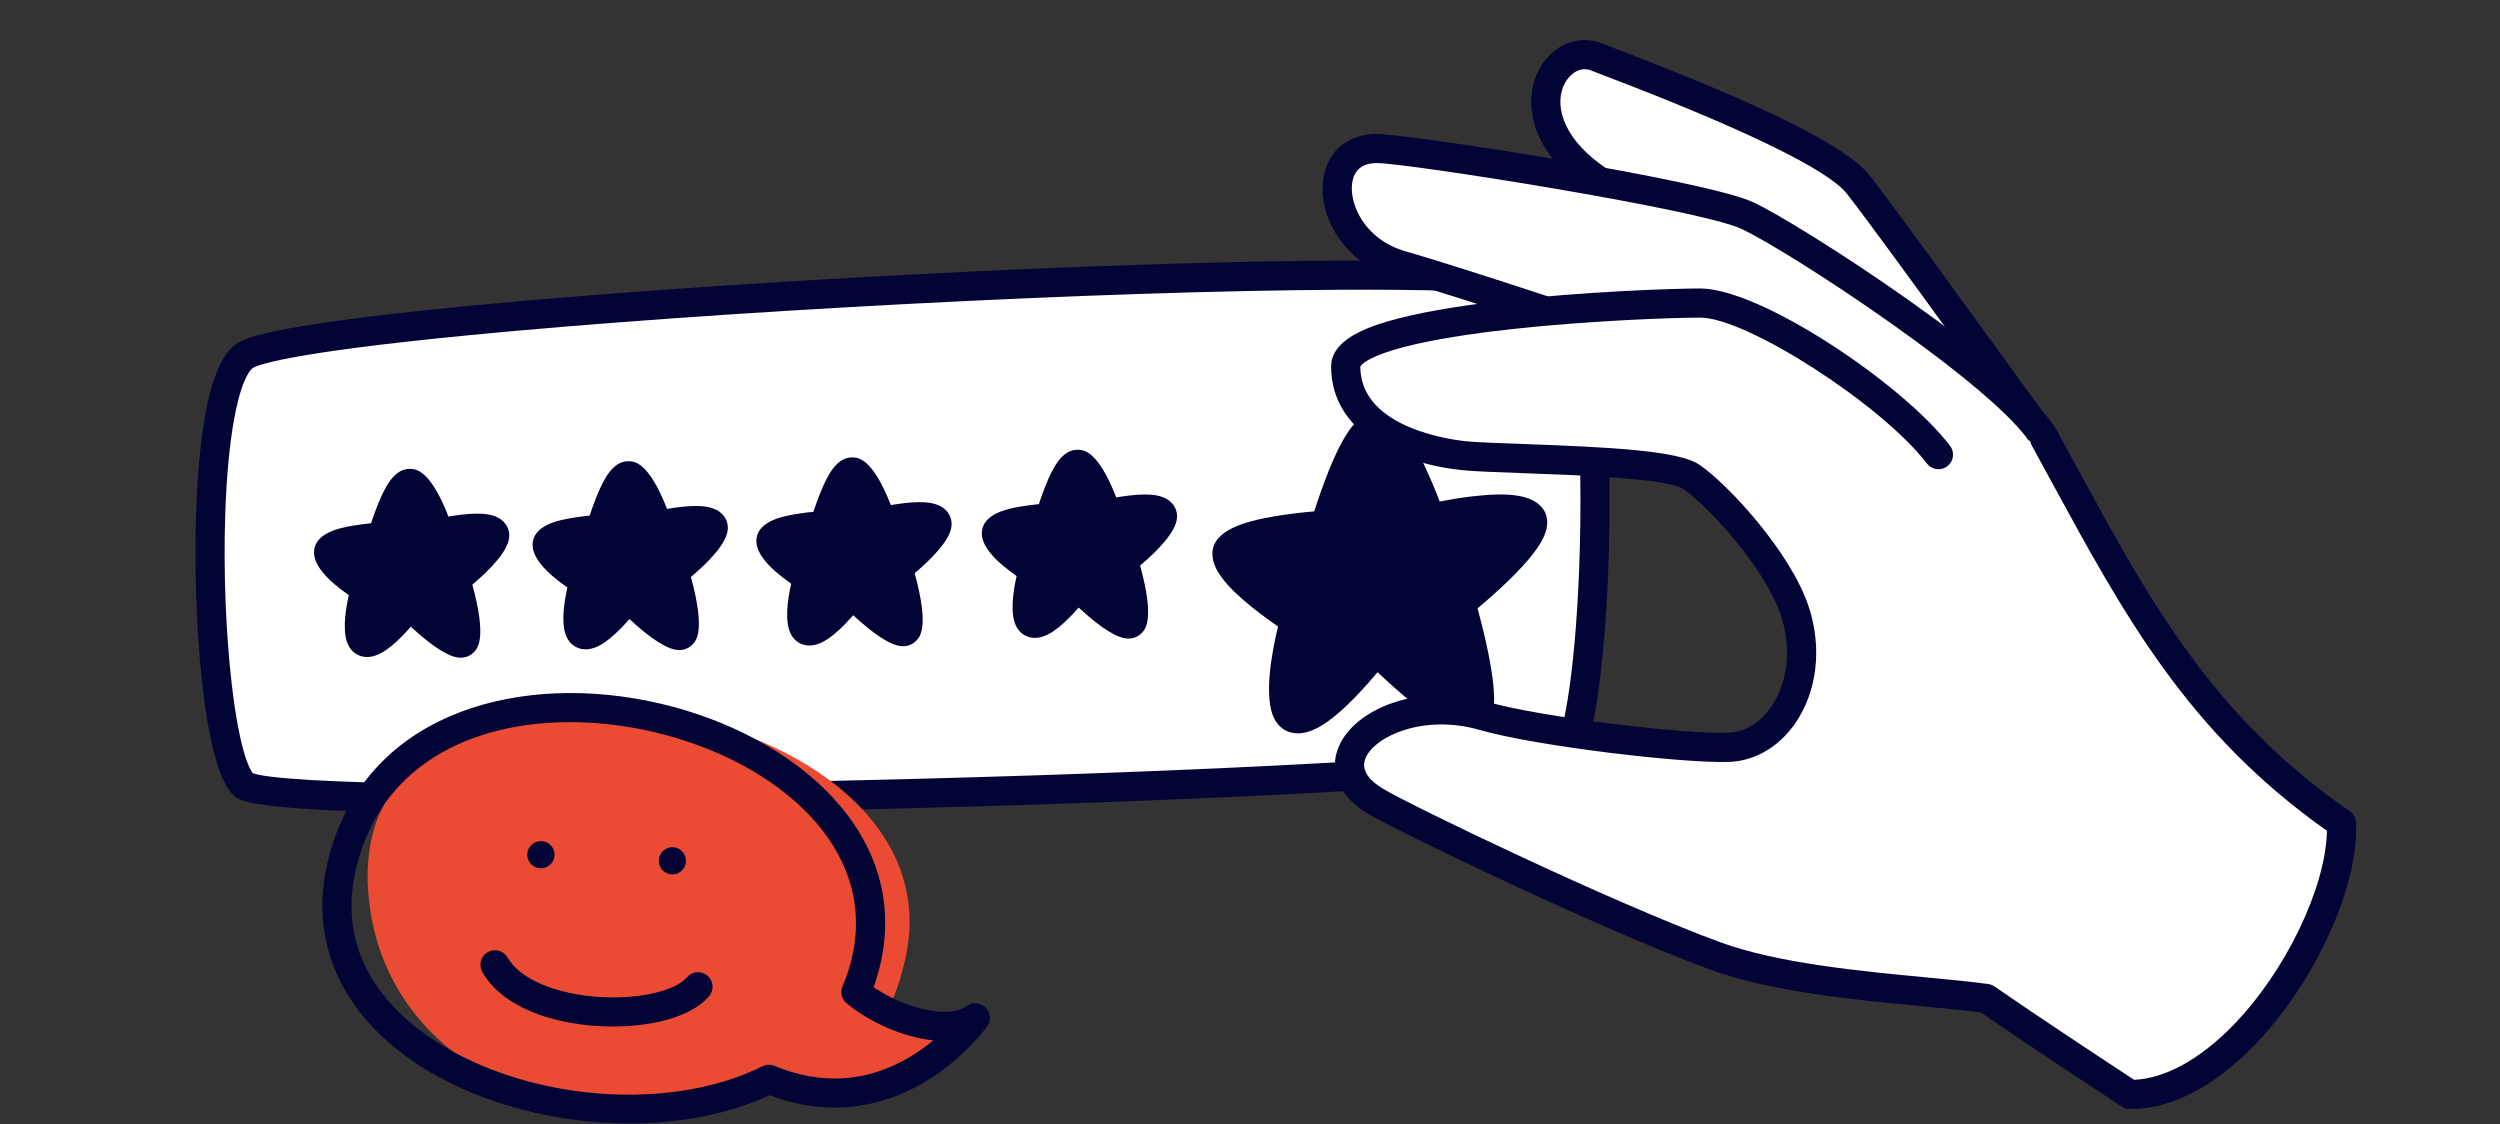<svg xmlns="http://www.w3.org/2000/svg" width="278" height="125" viewBox="0 0 278 125" fill="none"><rect x="0" y="0" width="278" height="125" fill="#333333" stroke="none"/><g clip-path="url(#clip0_1_2157)"><path d="M27.072 39.673C33.3 34.606 169.251 27.157 174.178 32.358C179.105 37.559 177.697 80.197 174.178 83.721C170.658 87.244 31.295 91.121 27.072 87.244C22.848 83.368 21.441 44.254 27.072 39.673Z" fill="white"></path><path d="M59.266 90.481C56.472 90.481 53.821 90.47 51.328 90.447C27.927 90.231 26.706 89.11 25.976 88.441C22.55 85.296 21.468 68.461 21.794 57.512C22.111 46.879 23.543 40.453 26.05 38.414C26.828 37.78 28.652 36.296 51.835 34.046C65.269 32.742 82.74 31.499 101.028 30.545C119.627 29.575 137.014 29.016 149.984 28.972C173.13 28.894 174.576 30.421 175.353 31.241C178.927 35.015 179.07 51.696 178.965 58.693C178.876 64.669 178.52 70.508 177.964 75.134C177.105 82.278 176.102 84.089 175.323 84.868C174.65 85.542 173.632 86.561 150.396 87.923C137.029 88.706 119.461 89.401 100.93 89.879C85.651 90.274 71.186 90.481 59.266 90.481ZM28.097 85.969C31.088 87.162 56.784 87.771 100.728 86.639C142.322 85.567 169.91 83.692 173.11 82.466C174.111 80.927 175.542 71.972 175.728 58.392C175.93 43.656 174.495 35.229 173.058 33.537C172.51 33.243 169.066 32.107 148.79 32.222C135.822 32.297 118.646 32.866 100.425 33.826C82.477 34.772 65.337 35.996 52.164 37.275C31.409 39.289 28.47 40.674 28.086 40.939C26.875 41.94 25.353 46.9 25.034 57.609C24.851 63.747 25.119 70.473 25.769 76.062C26.654 83.676 27.802 85.591 28.097 85.969V85.969Z" fill="#030436"></path></g><g clip-path="url(#clip1_1_2157)"><path d="M45.552 67.309C45.552 67.309 42.164 71.77 40.636 71.414C39.108 71.058 40.636 65.462 40.636 65.462C40.636 65.462 36.539 62.844 36.539 61.446C36.539 60.047 42.48 59.715 42.48 59.715C42.48 59.715 44.201 53.762 45.552 53.762C46.904 53.762 48.83 59.304 48.83 59.304C48.83 59.304 53.917 58.107 54.888 59.2C55.859 60.293 50.674 64.436 50.674 64.436C50.674 64.436 52.453 70.432 51.536 71.393C50.618 72.354 45.553 67.309 45.553 67.309L45.552 67.309Z" fill="#030436"></path><path d="M51.214 73.138C50.015 73.138 48.16 71.98 45.689 69.691C45.41 70.01 45.123 70.321 44.829 70.626C42.952 72.562 41.546 73.293 40.269 72.995C39.666 72.855 39.152 72.47 38.82 71.912C38.027 70.579 38.36 68.071 38.787 66.179C36.219 64.391 34.919 62.802 34.919 61.446C34.919 59.206 37.942 58.681 39.233 58.457C39.964 58.33 40.69 58.243 41.261 58.186C41.45 57.613 41.708 56.875 42.007 56.131C42.842 54.058 43.85 52.139 45.552 52.139C46.188 52.139 47.8 52.139 49.871 57.442C50.3 57.367 50.795 57.29 51.307 57.23C53.847 56.933 55.28 57.2 56.098 58.121C56.487 58.559 56.672 59.136 56.62 59.747C56.487 61.307 54.475 63.365 52.524 65.015C54.156 70.996 53.112 72.089 52.707 72.514C52.33 72.909 51.809 73.13 51.238 73.138H51.215H51.214ZM38.673 61.892C39.322 62.532 40.429 63.403 41.507 64.094C41.799 64.28 42.023 64.555 42.147 64.878C42.271 65.201 42.289 65.556 42.198 65.89C41.885 67.04 41.662 68.322 41.593 69.231C42.366 68.567 43.411 67.447 44.264 66.326C44.404 66.142 44.581 65.99 44.784 65.881C44.987 65.771 45.211 65.706 45.441 65.69C45.671 65.674 45.902 65.708 46.118 65.788C46.334 65.869 46.531 65.995 46.694 66.158C47.844 67.302 49.127 68.417 50.083 69.132C49.917 67.985 49.563 66.39 49.121 64.898C49.029 64.588 49.032 64.257 49.129 63.949C49.225 63.641 49.411 63.368 49.664 63.167C50.819 62.243 51.958 61.173 52.676 60.37C51.721 60.417 50.398 60.603 49.2 60.884C48.81 60.976 48.401 60.919 48.05 60.726C47.699 60.533 47.432 60.217 47.301 59.838C46.797 58.392 46.129 56.906 45.608 56.015C45.114 56.976 44.49 58.596 44.035 60.167C43.942 60.49 43.751 60.775 43.488 60.985C43.226 61.194 42.905 61.316 42.57 61.335C41.157 61.415 39.62 61.644 38.673 61.892V61.892ZM69.859 66.458C69.859 66.458 66.47 70.919 64.942 70.563C63.414 70.207 64.942 64.611 64.942 64.611C64.942 64.611 60.845 61.994 60.845 60.595C60.845 59.196 66.786 58.864 66.786 58.864C66.786 58.864 68.507 52.911 69.859 52.911C71.21 52.911 73.136 58.453 73.136 58.453C73.136 58.453 78.223 57.256 79.194 58.349C80.165 59.443 74.98 63.585 74.98 63.585C74.98 63.585 76.759 69.581 75.842 70.542C74.925 71.503 69.859 66.458 69.859 66.458L69.859 66.458Z" fill="#030436"></path><path d="M75.521 72.287C74.321 72.287 72.466 71.129 69.995 68.84C69.716 69.159 69.43 69.471 69.135 69.775C67.258 71.712 65.852 72.442 64.575 72.144C63.973 72.004 63.458 71.619 63.127 71.062C62.333 69.728 62.667 67.22 63.093 65.329C60.525 63.541 59.225 61.951 59.225 60.595C59.225 58.355 62.248 57.83 63.539 57.606C64.271 57.479 64.996 57.392 65.567 57.336C65.756 56.763 66.014 56.025 66.313 55.281C67.148 53.208 68.156 51.289 69.859 51.289C70.494 51.289 72.106 51.289 74.177 56.591C74.606 56.516 75.101 56.439 75.614 56.38C78.153 56.083 79.586 56.349 80.404 57.271C80.793 57.709 80.978 58.286 80.926 58.896C80.793 60.456 78.781 62.514 76.83 64.164C78.462 70.145 77.419 71.238 77.013 71.664C76.636 72.058 76.115 72.279 75.544 72.287H75.521L75.521 72.287ZM62.979 61.041C63.628 61.681 64.735 62.553 65.814 63.243C66.105 63.429 66.329 63.704 66.453 64.028C66.578 64.351 66.596 64.705 66.504 65.039C66.192 66.189 65.968 67.472 65.9 68.38C66.672 67.716 67.717 66.596 68.57 65.475C68.71 65.291 68.887 65.139 69.09 65.03C69.293 64.92 69.517 64.855 69.747 64.839C69.977 64.824 70.208 64.857 70.424 64.938C70.64 65.018 70.837 65.144 71 65.307C72.15 66.451 73.433 67.566 74.389 68.281C74.223 67.134 73.869 65.539 73.427 64.047C73.335 63.737 73.338 63.407 73.435 63.099C73.531 62.79 73.718 62.518 73.97 62.316C75.125 61.392 76.264 60.323 76.983 59.52C76.028 59.566 74.704 59.752 73.506 60.034C73.117 60.125 72.707 60.069 72.356 59.876C72.006 59.683 71.739 59.366 71.607 58.988C71.103 57.541 70.435 56.055 69.914 55.164C69.421 56.125 68.797 57.745 68.342 59.316C68.248 59.639 68.057 59.925 67.794 60.134C67.532 60.343 67.211 60.466 66.876 60.485C65.463 60.565 63.926 60.794 62.979 61.041L62.979 61.041ZM94.743 66.033C94.743 66.033 91.355 70.494 89.826 70.138C88.299 69.781 89.826 64.185 89.826 64.185C89.826 64.185 85.729 61.568 85.729 60.169C85.729 58.771 91.67 58.438 91.67 58.438C91.67 58.438 93.391 52.486 94.743 52.486C96.095 52.486 98.021 58.028 98.021 58.028C98.021 58.028 103.107 56.831 104.078 57.924C105.049 59.017 99.864 63.159 99.864 63.159C99.864 63.159 101.644 69.155 100.726 70.117C99.809 71.078 94.743 66.033 94.743 66.033L94.743 66.033Z" fill="#030436"></path><path d="M100.405 71.861C99.205 71.861 97.35 70.703 94.879 68.414C94.601 68.733 94.314 69.045 94.019 69.35C92.142 71.286 90.736 72.016 89.459 71.718C88.857 71.578 88.343 71.193 88.011 70.636C87.217 69.302 87.551 66.794 87.978 64.903C85.41 63.115 84.109 61.525 84.109 60.169C84.109 57.929 87.132 57.404 88.423 57.18C89.155 57.053 89.88 56.966 90.451 56.91C90.64 56.337 90.898 55.599 91.198 54.855C92.032 52.782 93.04 50.863 94.743 50.863C95.378 50.863 96.99 50.863 99.061 56.165C99.491 56.09 99.986 56.014 100.498 55.954C103.038 55.657 104.47 55.924 105.288 56.845C105.677 57.283 105.862 57.86 105.81 58.47C105.677 60.031 103.665 62.088 101.714 63.738C103.347 69.72 102.303 70.812 101.897 71.238C101.521 71.632 100.999 71.854 100.429 71.861H100.405H100.405ZM87.864 60.616C88.512 61.255 89.619 62.127 90.698 62.818C90.989 63.004 91.213 63.279 91.338 63.602C91.462 63.925 91.48 64.28 91.389 64.614C91.076 65.764 90.853 67.047 90.784 67.956C91.558 67.292 92.603 66.171 93.454 65.05C93.594 64.866 93.771 64.714 93.974 64.605C94.177 64.495 94.401 64.43 94.631 64.414C94.862 64.398 95.092 64.432 95.308 64.512C95.525 64.593 95.721 64.719 95.885 64.882C97.034 66.026 98.318 67.141 99.274 67.856C99.108 66.709 98.754 65.114 98.312 63.621C98.22 63.312 98.223 62.981 98.319 62.673C98.416 62.365 98.602 62.092 98.854 61.891C100.01 60.967 101.149 59.897 101.867 59.094C100.912 59.141 99.589 59.327 98.391 59.608C98.001 59.7 97.591 59.643 97.241 59.45C96.89 59.257 96.623 58.941 96.491 58.562C95.988 57.116 95.319 55.63 94.799 54.739C94.305 55.7 93.681 57.32 93.226 58.891C93.133 59.213 92.942 59.499 92.679 59.708C92.417 59.918 92.096 60.04 91.761 60.059C90.347 60.139 88.811 60.368 87.864 60.616L87.864 60.616ZM119.812 65.182C119.812 65.182 116.423 69.643 114.895 69.287C113.367 68.931 114.895 63.335 114.895 63.335C114.895 63.335 110.798 60.717 110.798 59.319C110.798 57.92 116.739 57.588 116.739 57.588C116.739 57.588 118.46 51.635 119.812 51.635C121.163 51.635 123.089 57.177 123.089 57.177C123.089 57.177 128.176 55.98 129.147 57.073C130.118 58.166 124.933 62.309 124.933 62.309C124.933 62.309 126.712 68.305 125.795 69.266C124.878 70.227 119.812 65.182 119.812 65.182L119.812 65.182Z" fill="#030436"></path><path d="M125.474 71.01C124.274 71.01 122.419 69.853 119.948 67.564C119.67 67.882 119.383 68.195 119.088 68.499C117.211 70.435 115.805 71.165 114.528 70.868C113.926 70.728 113.412 70.343 113.08 69.785C112.286 68.451 112.62 65.944 113.047 64.052C110.478 62.265 109.178 60.675 109.178 59.319C109.178 57.078 112.201 56.554 113.492 56.329C114.224 56.202 114.949 56.116 115.52 56.059C115.709 55.486 115.967 54.748 116.266 54.004C117.101 51.931 118.109 50.013 119.812 50.013C120.447 50.013 122.059 50.013 124.13 55.315C124.56 55.239 125.054 55.163 125.567 55.103C128.106 54.806 129.539 55.073 130.357 55.994C130.746 56.432 130.931 57.009 130.879 57.62C130.746 59.18 128.734 61.238 126.783 62.888C128.415 68.869 127.372 69.962 126.966 70.387C126.59 70.782 126.068 71.003 125.498 71.01H125.474L125.474 71.01ZM112.932 59.765C113.581 60.404 114.688 61.276 115.767 61.967C116.058 62.153 116.282 62.428 116.406 62.751C116.531 63.074 116.549 63.429 116.458 63.763C116.145 64.913 115.921 66.195 115.853 67.104C116.626 66.44 117.671 65.319 118.523 64.199C118.663 64.015 118.84 63.863 119.043 63.754C119.246 63.644 119.47 63.579 119.7 63.563C119.93 63.547 120.161 63.581 120.377 63.661C120.593 63.742 120.79 63.868 120.954 64.031C122.103 65.175 123.386 66.29 124.342 67.005C124.177 65.858 123.823 64.263 123.38 62.771C123.289 62.461 123.291 62.131 123.388 61.822C123.485 61.514 123.671 61.241 123.923 61.04C125.079 60.116 126.218 59.046 126.936 58.243C125.981 58.29 124.657 58.476 123.459 58.757C123.07 58.849 122.66 58.792 122.309 58.599C121.959 58.406 121.692 58.09 121.56 57.711C121.056 56.265 120.388 54.779 119.867 53.887C119.374 54.849 118.75 56.468 118.295 58.04C118.201 58.362 118.01 58.648 117.748 58.858C117.485 59.067 117.164 59.189 116.829 59.208C115.416 59.288 113.879 59.517 112.932 59.765L112.932 59.765Z" fill="#030436"></path></g><g clip-path="url(#clip2_1_2157)"><path d="M153.028 72.348C153.028 72.348 146.793 80.539 143.982 79.885C141.171 79.231 143.982 68.956 143.982 68.956C143.982 68.956 136.444 64.15 136.444 61.582C136.444 59.014 147.374 58.404 147.374 58.404C147.374 58.404 150.541 47.475 153.028 47.475C155.514 47.475 159.058 57.65 159.058 57.65C159.058 57.65 168.417 55.452 170.203 57.459C171.989 59.467 162.45 67.072 162.45 67.072C162.45 67.072 165.723 78.081 164.036 79.846C162.348 81.611 153.028 72.348 153.028 72.348Z" fill="#030436"></path><path d="M163.429 81.694C162.378 81.694 160.596 81.188 156.205 77.459C155.04 76.47 153.968 75.489 153.182 74.75C152.54 75.52 151.678 76.513 150.725 77.494C147.64 80.669 145.448 81.894 143.614 81.468C142.858 81.291 142.232 80.821 141.806 80.106C140.412 77.767 141.447 72.424 142.12 69.667C141.371 69.153 140.286 68.38 139.192 67.496C136.168 65.053 134.819 63.229 134.819 61.582C134.819 58.948 138.46 57.979 141.632 57.429C143.359 57.13 145.066 56.956 146.146 56.865C146.485 55.794 147.059 54.072 147.762 52.332C149.595 47.789 151.17 45.85 153.028 45.85C154.84 45.85 156.46 47.651 158.446 51.871C159.13 53.326 159.712 54.767 160.096 55.771C161.043 55.585 162.37 55.352 163.772 55.188C167.898 54.707 170.256 55.075 171.417 56.38C171.746 56.749 172.121 57.391 172.04 58.348C171.948 59.416 171.347 61.117 167.473 64.824C166.26 65.985 165.069 67.011 164.304 67.652C164.603 68.74 165.076 70.552 165.468 72.472C166.685 78.43 166.063 80.077 165.21 80.969C164.9 81.293 164.346 81.683 163.471 81.694H163.429ZM153.028 70.723C153.456 70.723 153.868 70.892 154.173 71.195C157.513 74.513 161.261 77.531 162.894 78.273C163.032 76.517 162.195 71.918 160.893 67.535C160.801 67.225 160.803 66.894 160.9 66.585C160.997 66.276 161.184 66.004 161.437 65.802C164.902 63.038 168.07 59.788 168.694 58.412C167.356 57.993 163.241 58.338 159.43 59.232C159.039 59.324 158.628 59.267 158.276 59.074C157.924 58.881 157.656 58.564 157.524 58.185C156.103 54.111 154.116 50.154 153.061 49.228C152.036 50.253 150.196 54.51 148.935 58.856C148.841 59.18 148.649 59.466 148.386 59.675C148.123 59.885 147.801 60.007 147.465 60.026C143.374 60.256 139.233 61.056 138.145 61.797C138.674 62.944 141.689 65.566 144.856 67.586C145.148 67.773 145.373 68.048 145.498 68.372C145.623 68.695 145.641 69.05 145.55 69.385C144.542 73.075 144.082 77.106 144.507 78.26C144.938 78.133 146.15 77.569 148.547 75.07C150.292 73.251 151.72 71.382 151.735 71.363C151.886 71.164 152.082 71.003 152.306 70.892C152.53 70.781 152.777 70.723 153.027 70.723L153.028 70.723Z" fill="#030436"></path></g><g clip-path="url(#clip3_1_2157)"><path d="M98.716 112.532C99.295 111.22 100.941 107.287 101.124 103.332C102.395 75.86 39.556 67.426 40.901 98.397C41.835 119.905 67.075 129.182 85.507 120.023C99.556 125.835 108.452 113.18 108.452 113.18C105.299 115.43 101.545 114.312 98.716 112.532Z" fill="#EB4B32"></path><path d="M69.996 124.923C60.772 124.923 51.156 122.141 44.456 116.934C37.503 111.532 34.618 104.207 36.332 96.31C38.017 88.55 42.761 82.786 50.051 79.641C56.308 76.942 64.135 76.34 72.09 77.948C87.094 80.981 100.838 91.714 98.079 106.36C97.861 107.521 97.548 108.663 97.142 109.772C100.411 112.023 105.355 113.399 107.509 111.862C107.821 111.64 108.201 111.535 108.583 111.566C108.964 111.596 109.323 111.761 109.595 112.03C109.867 112.299 110.034 112.656 110.068 113.037C110.102 113.418 110 113.798 109.78 114.111C109.681 114.252 107.314 117.579 103.096 120.162C99.258 122.512 93.143 124.655 85.57 121.79C81.01 123.905 75.575 124.923 69.996 124.923L69.996 124.923ZM63.387 80.301C52.383 80.301 42.083 85.112 39.503 96.996C37.663 105.472 42.264 111.127 46.448 114.378C56.509 122.195 73.707 124.077 84.785 118.572C84.992 118.469 85.22 118.412 85.451 118.404C85.683 118.396 85.914 118.437 86.128 118.526C91.412 120.712 96.518 120.353 101.306 117.458C102.176 116.929 103.006 116.338 103.789 115.689C100.276 115.335 96.489 113.519 94.136 111.559C93.865 111.334 93.676 111.027 93.596 110.685C93.515 110.343 93.549 109.984 93.69 109.662C94.229 108.441 94.632 107.129 94.89 105.761C97.261 93.177 84.891 83.842 71.446 81.124C68.786 80.587 66.065 80.301 63.387 80.301Z" fill="#030436"></path><path d="M60.147 96.555C60.984 96.555 61.662 95.877 61.662 95.042C61.662 94.206 60.984 93.529 60.147 93.529C59.31 93.529 58.632 94.206 58.632 95.042C58.632 95.877 59.31 96.555 60.147 96.555Z" fill="#030436"></path><path d="M74.767 97.232C75.604 97.232 76.282 96.555 76.282 95.719C76.282 94.884 75.604 94.206 74.767 94.206C73.93 94.206 73.252 94.884 73.252 95.719C73.252 96.555 73.93 97.232 74.767 97.232Z" fill="#030436"></path><path d="M68.129 114.147C67.3 114.147 66.482 114.109 65.693 114.037C59.864 113.502 55.467 111.332 53.63 108.083C53.419 107.709 53.365 107.266 53.48 106.853C53.596 106.439 53.871 106.087 54.245 105.876C54.62 105.665 55.064 105.611 55.478 105.726C55.893 105.842 56.244 106.117 56.456 106.491C57.723 108.732 61.376 110.387 65.989 110.81C70.544 111.227 75.015 110.306 76.39 108.666C76.668 108.344 77.062 108.144 77.487 108.11C77.912 108.076 78.333 108.209 78.659 108.482C78.986 108.755 79.192 109.146 79.233 109.569C79.274 109.993 79.146 110.415 78.878 110.746C76.855 113.159 72.364 114.146 68.129 114.146V114.147Z" fill="#030436"></path></g><g clip-path="url(#clip4_1_2157)"><path d="M227.347 48.743C223.333 43.427 210.499 25.442 206.627 20.517C202.755 15.591 179.572 7.163 177.572 6.346C172.958 4.463 167.776 12.812 177.004 19.562C183.789 24.525 194.801 29.437 195.879 30.751C196.956 32.065 207.397 52.994 207.397 52.994" fill="white"></path><path d="M207.399 54.614C207.097 54.615 206.801 54.531 206.545 54.372C206.288 54.214 206.081 53.987 205.946 53.717C202.048 45.904 195.577 33.135 194.636 31.796C194.122 31.334 191.617 29.992 189.403 28.805C185.445 26.684 180.026 23.78 176.046 20.869C170.039 16.475 169.29 11.043 171.213 7.609C172.719 4.921 175.586 3.786 178.185 4.847C178.388 4.93 178.865 5.112 179.525 5.363C196.345 11.787 205.362 16.285 207.902 19.516C210.166 22.395 215.518 29.772 220.241 36.28C223.698 41.045 226.963 45.545 228.641 47.767C228.9 48.11 229.012 48.542 228.953 48.968C228.893 49.393 228.667 49.777 228.323 50.036C227.98 50.295 227.548 50.407 227.122 50.347C226.696 50.288 226.311 50.061 226.052 49.718C224.355 47.471 221.081 42.959 217.615 38.182C212.909 31.697 207.576 24.347 205.352 21.517C203.906 19.678 198.05 15.907 178.366 8.39C177.661 8.12 177.195 7.942 176.959 7.846C175.744 7.35 174.619 8.164 174.044 9.191C172.818 11.379 173.554 15.031 177.962 18.255C181.759 21.032 187.063 23.875 190.936 25.95C195.117 28.191 196.52 28.978 197.133 29.725C198.24 31.075 206.38 47.324 208.849 52.272C208.972 52.519 209.03 52.793 209.018 53.069C209.005 53.344 208.922 53.612 208.777 53.847C208.632 54.081 208.429 54.275 208.188 54.41C207.946 54.544 207.675 54.615 207.399 54.615L207.399 54.614Z" fill="#030436"></path><path d="M227.347 48.743C223.41 41.879 199.505 26.378 194.289 23.963C189.073 21.547 156.326 16.518 153.115 16.514C146.243 16.507 147.551 27.165 155.898 29.517C161.994 31.235 183.959 38.464 185.487 39.448C187.016 40.431 207.618 56.905 208.127 60.127" fill="white"></path><path d="M208.125 61.747C207.748 61.747 207.383 61.615 207.093 61.375C206.803 61.135 206.605 60.801 206.534 60.432C206.428 60.157 205.378 58.096 195.826 49.914C190.483 45.339 185.281 41.252 184.62 40.817C182.905 39.853 161.746 32.848 155.456 31.076C149.517 29.402 146.566 24.097 147.145 19.936C147.577 16.826 149.862 14.895 153.108 14.895H153.117C156.427 14.898 189.487 19.954 194.971 22.493C200.092 24.864 224.538 40.587 228.754 47.938C228.86 48.122 228.928 48.326 228.955 48.537C228.983 48.748 228.968 48.962 228.912 49.167C228.856 49.373 228.76 49.565 228.63 49.733C228.5 49.902 228.338 50.043 228.153 50.148C227.968 50.254 227.765 50.323 227.553 50.35C227.342 50.377 227.128 50.362 226.922 50.306C226.717 50.251 226.524 50.155 226.356 50.025C226.187 49.895 226.046 49.733 225.94 49.548C222.342 43.276 199.086 27.97 193.607 25.432C188.928 23.266 156.499 18.138 153.113 18.134H153.108C151.49 18.134 150.565 18.89 150.357 20.382C150.039 22.668 151.72 26.657 156.337 27.958C161.507 29.414 184.454 36.856 186.365 38.086C187.278 38.673 192.922 43.145 198.247 47.72C209.31 57.226 209.593 59.015 209.729 59.874C209.766 60.106 209.751 60.342 209.688 60.568C209.624 60.793 209.512 61.002 209.36 61.18C209.207 61.358 209.018 61.501 208.805 61.599C208.591 61.697 208.36 61.748 208.125 61.747V61.747Z" fill="#030436"></path><path d="M215.551 50.548C210.311 43.679 194.885 33.698 189.073 33.698C183.261 33.698 149.643 35.01 149.644 40.755C149.644 47.813 158.167 50.236 162.934 50.686C167.701 51.135 185.096 51.039 188.022 52.995C191.061 55.027 197.771 62.355 199.618 68.054C202.067 75.614 197.976 82.854 192.294 83.101C187.518 83.308 171.019 81.358 164.998 79.616C154.541 76.591 145.104 84.399 152.993 89.12C156.385 91.149 178.872 101.944 190.723 106.295C199.618 109.561 213.727 110.046 220.871 111.027C226.349 114.821 233.706 119.641 236.838 121.698C248.539 121.84 260.798 102.431 260.374 91.536C243.435 79.841 236.558 65.549 227.347 48.743" fill="white"></path><path d="M236.966 123.319C236.917 123.319 236.868 123.319 236.818 123.318C236.508 123.314 236.206 123.222 235.947 123.052L235.36 122.666C232.106 120.529 225.407 116.129 220.269 112.581C218.506 112.351 216.365 112.147 213.912 111.914C206.348 111.195 196.933 110.3 190.164 107.815C178.044 103.365 155.406 92.452 152.16 90.509C148.906 88.562 147.685 85.743 148.895 82.968C150.709 78.81 157.793 75.845 165.449 78.06C171.26 79.742 187.515 81.688 192.223 81.482C194.036 81.404 195.71 80.388 196.939 78.621C198.818 75.921 199.242 72.156 198.074 68.552C196.335 63.184 189.903 56.201 187.12 54.341C185.395 53.188 174.887 52.812 169.242 52.61C166.515 52.512 164.161 52.428 162.782 52.298C155.973 51.657 148.023 48.249 148.022 40.755C148.022 37.876 151.741 36.475 154.539 35.672C157.547 34.809 161.737 34.065 166.994 33.463C176.036 32.427 185.942 32.079 189.073 32.079C195.762 32.079 211.574 42.662 216.84 49.567C216.971 49.736 217.067 49.929 217.123 50.135C217.179 50.342 217.193 50.557 217.165 50.769C217.138 50.981 217.068 51.185 216.961 51.37C216.853 51.555 216.711 51.717 216.54 51.847C216.37 51.976 216.176 52.071 215.969 52.125C215.762 52.179 215.546 52.192 215.334 52.163C215.122 52.133 214.918 52.062 214.734 51.953C214.55 51.845 214.389 51.701 214.26 51.53C209.291 45.015 194.225 35.318 189.072 35.318C186.168 35.318 176.874 35.639 168.176 36.591C152.76 38.278 151.364 40.563 151.265 40.781C151.293 47.76 161.877 48.959 163.086 49.073C164.371 49.194 166.682 49.277 169.357 49.373C179.032 49.719 186.615 50.106 188.923 51.648C192.11 53.779 199.177 61.437 201.16 67.555C202.637 72.115 202.055 76.943 199.602 80.47C197.808 83.049 195.17 84.598 192.363 84.719C187.346 84.937 170.712 82.957 164.546 81.172C158.404 79.395 152.935 81.815 151.868 84.262C151.341 85.471 151.999 86.638 153.825 87.73C157.014 89.638 179.31 100.379 191.282 104.774C197.657 107.115 206.84 107.988 214.218 108.689C216.887 108.943 219.192 109.162 221.091 109.423C221.344 109.457 221.584 109.551 221.794 109.696C226.938 113.259 233.829 117.785 237.141 119.96L237.313 120.073C240.745 119.935 244.633 117.801 248.32 114.018C254.169 108.017 258.624 98.71 258.759 92.386C243.302 81.478 236.217 68.446 228.033 53.391C227.341 52.117 226.639 50.827 225.924 49.521C225.719 49.145 225.673 48.702 225.794 48.291C225.915 47.88 226.194 47.534 226.571 47.328C226.947 47.122 227.389 47.074 227.801 47.193C228.213 47.313 228.561 47.59 228.769 47.966C229.486 49.274 230.189 50.567 230.884 51.845C238.991 66.759 245.992 79.638 261.295 90.204C261.502 90.347 261.673 90.536 261.795 90.757C261.916 90.977 261.984 91.222 261.994 91.474C262.275 98.687 257.395 109.351 250.644 116.278C246.152 120.887 241.425 123.319 236.966 123.319L236.966 123.319Z" fill="#030436"></path></g><defs><clipPath id="clip0_1_2157"><rect width="157.25" height="61.513" fill="white" transform="translate(21.737 28.969)"></rect></clipPath><clipPath id="clip1_1_2157"><rect width="95.969" height="23.125" fill="white" transform="translate(34.919 50.013)"></rect></clipPath><clipPath id="clip2_1_2157"><rect width="37.231" height="35.844" fill="white" transform="translate(134.819 45.85)"></rect></clipPath><clipPath id="clip3_1_2157"><rect width="74.231" height="47.869" fill="white" transform="translate(35.844 77.069)"></rect></clipPath><clipPath id="clip4_1_2157"><rect width="114.931" height="118.863" fill="white" transform="translate(147.075 4.456)"></rect></clipPath></defs></svg>